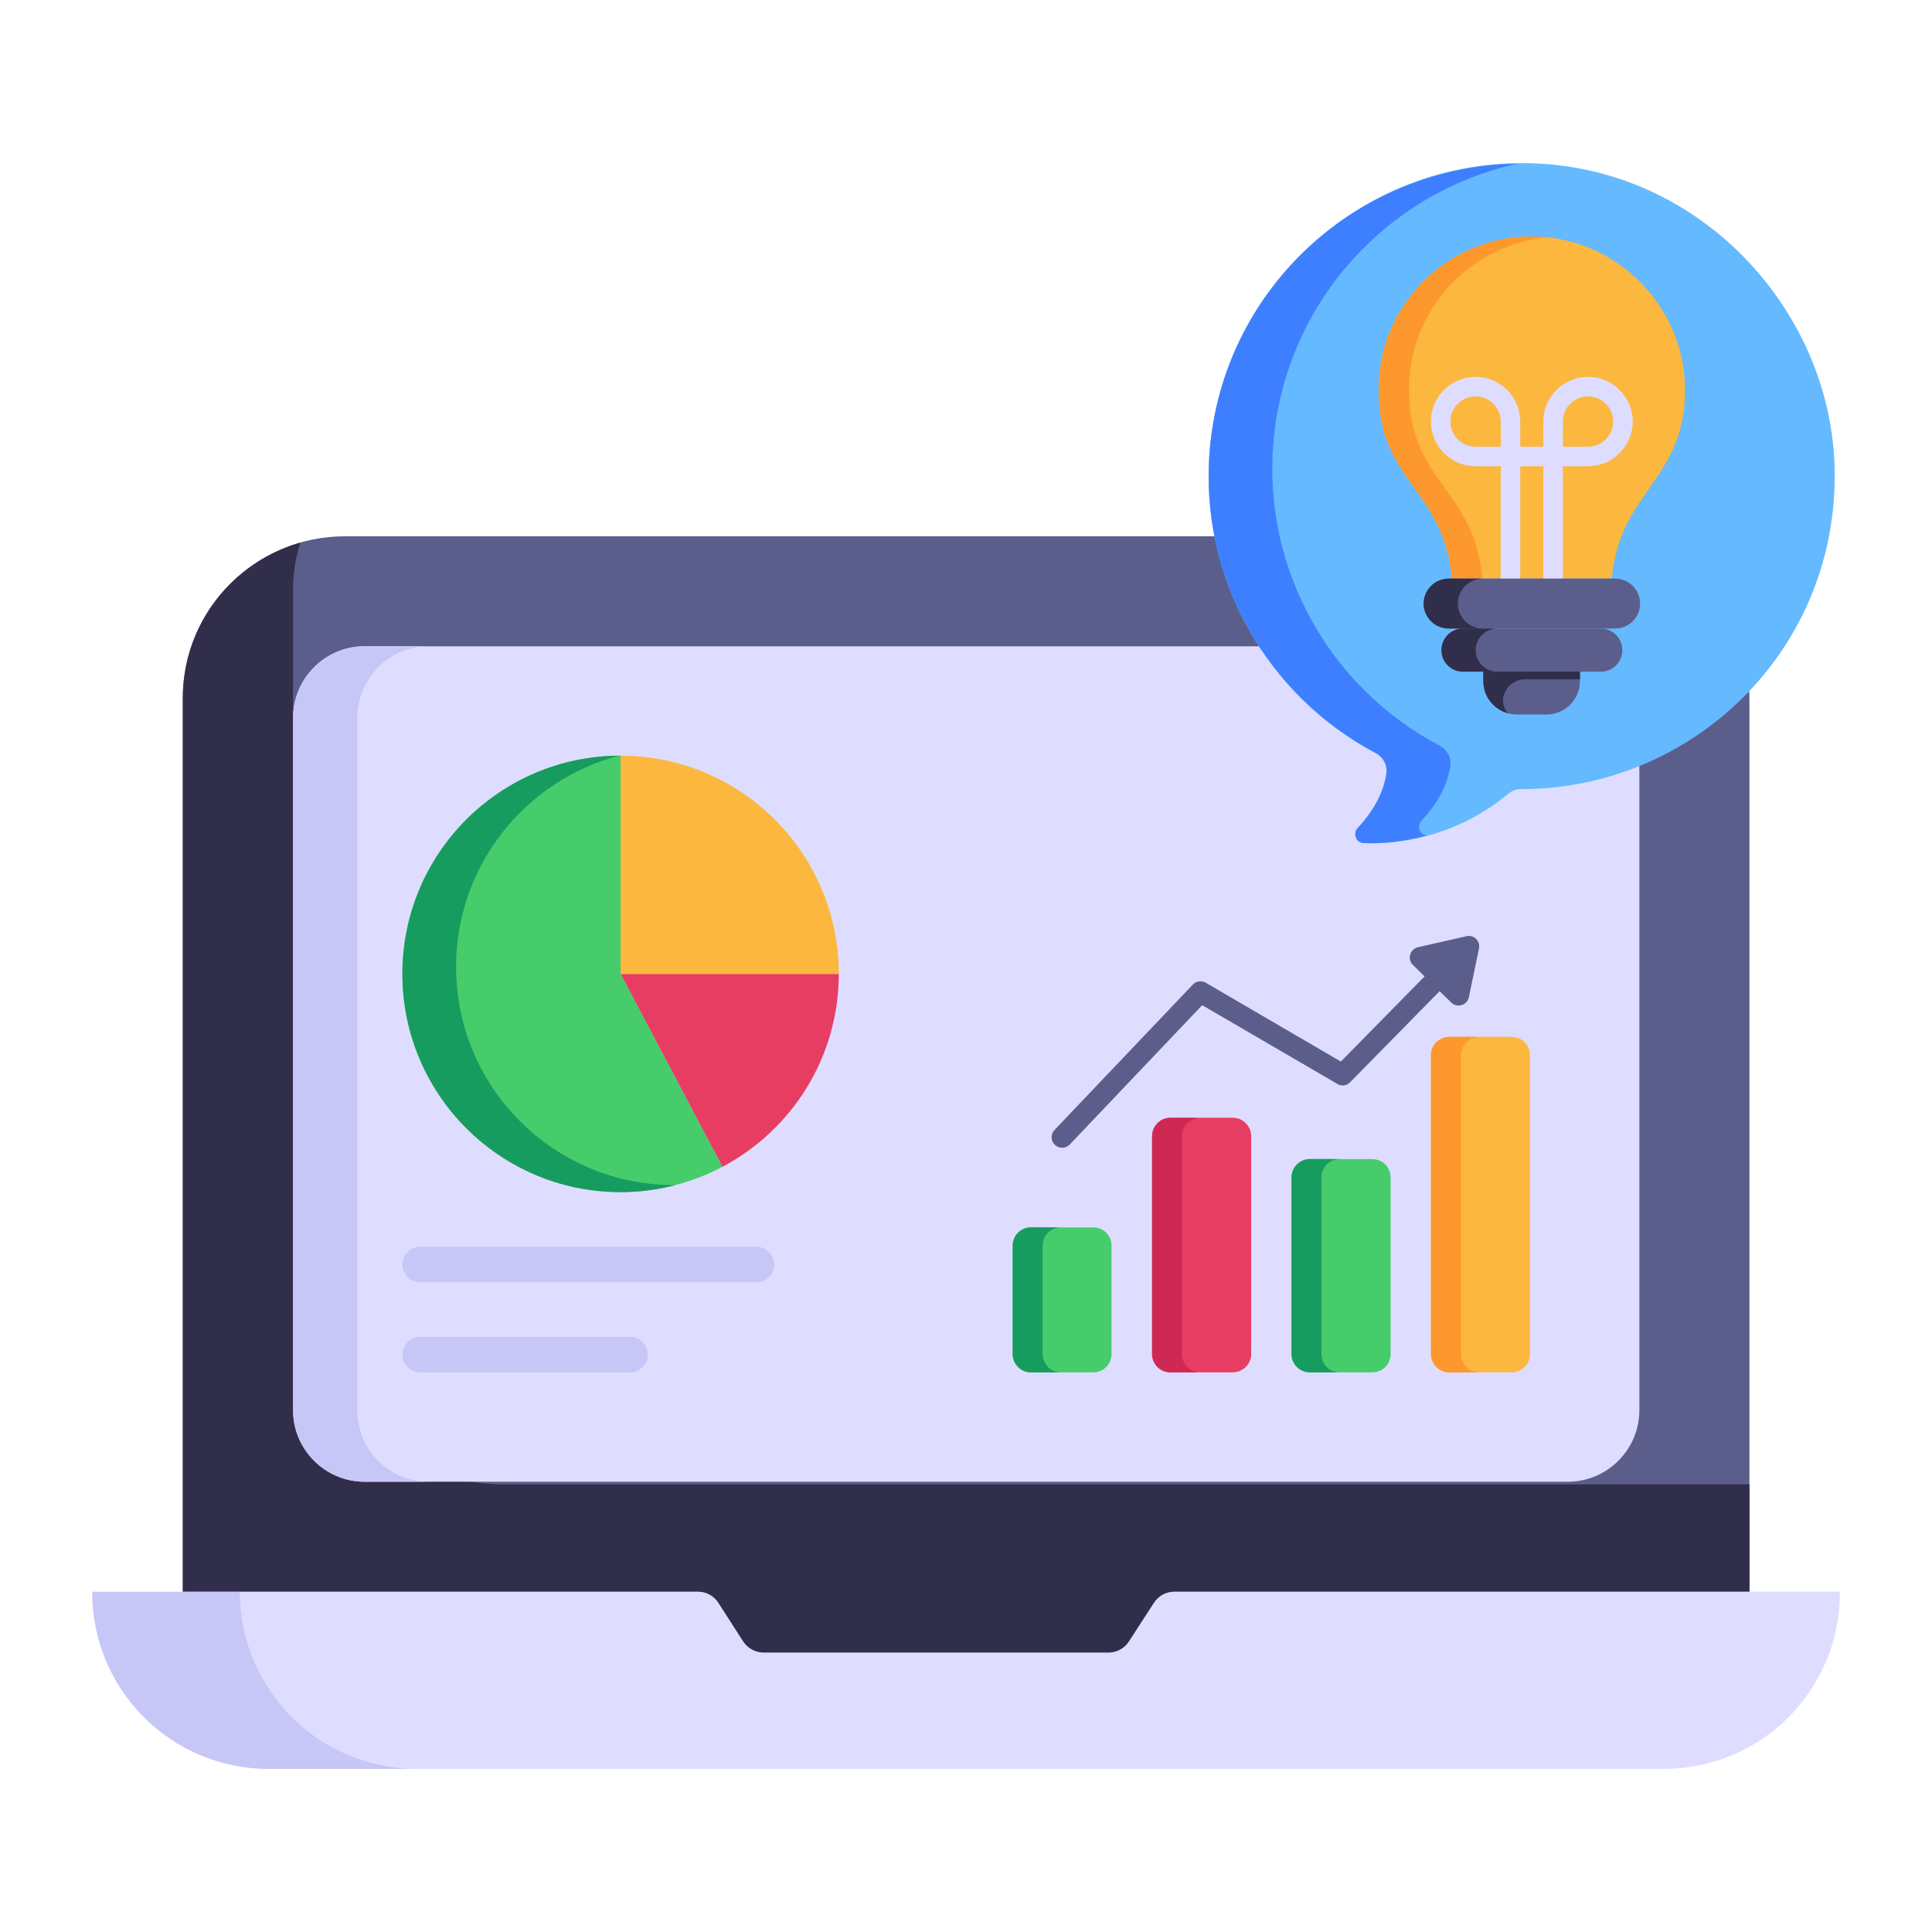 <svg width="50" height="50" viewBox="0 0 50 50" fill="none" xmlns="http://www.w3.org/2000/svg">
<path d="M45.275 18.069V42.965H4.73V18.069C4.73 15.751 6.612 13.879 8.93 13.879H41.084C43.403 13.879 45.275 15.751 45.275 18.069Z" fill="#5B5E8B"/>
<path d="M45.276 38.415V42.968H4.732V18.072C4.732 16.153 6.015 14.547 7.773 14.043C7.649 14.433 7.583 14.851 7.583 15.288V32.954C7.583 35.97 10.028 38.415 13.044 38.415H45.276Z" fill="#312E4B"/>
<path d="M47.615 41.192V41.23C47.615 43.741 45.579 45.777 43.068 45.777H6.936C4.425 45.777 2.389 43.741 2.389 41.23V41.192H18.061C18.277 41.192 18.478 41.302 18.594 41.484L19.23 42.476C19.347 42.658 19.547 42.768 19.763 42.768H28.686C28.901 42.768 29.101 42.659 29.217 42.479L29.862 41.482C29.979 41.301 30.179 41.192 30.393 41.192H47.615Z" fill="#DEDDFF"/>
<path d="M10.786 45.779H6.967C4.439 45.779 2.387 43.726 2.387 41.199H6.206C6.206 43.726 8.259 45.779 10.786 45.779Z" fill="#C6C6F7"/>
<path d="M7.584 36.492V18.581C7.584 17.557 8.415 16.726 9.439 16.726H40.572C41.596 16.726 42.427 17.557 42.427 18.581V36.492C42.427 37.516 41.596 38.347 40.572 38.347H9.439C8.415 38.347 7.584 37.516 7.584 36.492Z" fill="#DEDDFF"/>
<path d="M11.1 38.348H9.437C8.411 38.348 7.584 37.512 7.584 36.496V18.585C7.584 17.559 8.411 16.723 9.437 16.723H11.1C10.073 16.723 9.247 17.559 9.247 18.585V36.496C9.247 37.522 10.073 38.348 11.1 38.348Z" fill="#C6C6F7"/>
<path d="M16.061 19.556C12.943 19.556 10.414 22.084 10.414 25.203C10.414 28.322 12.943 30.85 16.061 30.85C17.015 30.85 17.911 30.612 18.699 30.195L16.061 25.203V19.556Z" fill="#46CC6B"/>
<path d="M17.477 30.67C17.025 30.788 16.551 30.853 16.061 30.853C12.939 30.853 10.414 28.322 10.414 25.205C10.414 22.099 12.917 19.58 16.018 19.558C13.596 20.193 11.803 22.401 11.803 25.022C11.803 28.145 14.333 30.67 17.45 30.67H17.477Z" fill="#179C5F"/>
<path d="M18.698 30.196C20.488 29.248 21.708 27.369 21.708 25.204H16.061L18.698 30.196Z" fill="#E83D62"/>
<path d="M16.061 19.558V25.206H21.708C21.708 22.087 19.18 19.558 16.061 19.558Z" fill="#FCB73E"/>
<path d="M19.576 33.185H10.875C10.622 33.185 10.416 32.979 10.416 32.726C10.416 32.472 10.622 32.267 10.875 32.267H19.576C19.83 32.267 20.036 32.472 20.036 32.726C20.036 32.979 19.83 33.185 19.576 33.185Z" fill="#C6C6F7"/>
<path d="M16.306 35.517H10.875C10.622 35.517 10.416 35.312 10.416 35.058C10.416 34.805 10.622 34.599 10.875 34.599H16.306C16.559 34.599 16.765 34.805 16.765 35.058C16.765 35.312 16.559 35.517 16.306 35.517Z" fill="#C6C6F7"/>
<path d="M38.276 24.546L38.014 25.809C37.971 26.017 37.709 26.096 37.556 25.944L37.257 25.652L34.941 28.008C34.858 28.099 34.719 28.117 34.61 28.052L31.113 26.014L27.685 29.62C27.591 29.721 27.42 29.74 27.299 29.628C27.19 29.526 27.186 29.351 27.292 29.242L30.869 25.483C30.956 25.388 31.095 25.37 31.204 25.432L34.701 27.473L36.868 25.27L36.566 24.972C36.413 24.823 36.489 24.561 36.697 24.514L37.949 24.23C38.142 24.182 38.316 24.353 38.276 24.546Z" fill="#5B5E8B"/>
<path d="M28.766 32.238V35.043C28.766 35.305 28.561 35.516 28.293 35.516H26.68C26.418 35.516 26.207 35.305 26.207 35.043V32.238C26.207 31.976 26.418 31.765 26.68 31.765H28.293C28.561 31.765 28.766 31.976 28.766 32.238Z" fill="#46CC6B"/>
<path d="M27.457 35.517H26.686C26.42 35.517 26.209 35.306 26.209 35.04V32.237C26.209 31.975 26.42 31.764 26.686 31.764H27.457C27.195 31.764 26.984 31.975 26.984 32.237V35.04C26.984 35.306 27.195 35.517 27.457 35.517Z" fill="#179C5F"/>
<path d="M32.381 29.405V35.043C32.381 35.306 32.164 35.516 31.902 35.516H30.29C30.033 35.516 29.816 35.306 29.816 35.043V29.405C29.816 29.143 30.033 28.927 30.29 28.927H31.902C32.164 28.927 32.381 29.143 32.381 29.405Z" fill="#E83D62"/>
<path d="M31.065 35.517H30.29C30.027 35.517 29.816 35.306 29.816 35.04V29.407C29.816 29.141 30.027 28.93 30.29 28.93H31.065C30.803 28.93 30.588 29.141 30.588 29.407V35.04C30.588 35.306 30.803 35.517 31.065 35.517Z" fill="#CE2955"/>
<path d="M35.989 30.471V35.043C35.989 35.305 35.778 35.516 35.515 35.516H33.903C33.64 35.516 33.424 35.305 33.424 35.043V30.471C33.424 30.208 33.64 29.998 33.903 29.998H35.515C35.778 29.998 35.989 30.208 35.989 30.471Z" fill="#46CC6B"/>
<path d="M34.672 35.517H33.901C33.639 35.517 33.424 35.306 33.424 35.04V30.472C33.424 30.21 33.639 29.995 33.901 29.995H34.672C34.41 29.995 34.199 30.21 34.199 30.472V35.04C34.199 35.306 34.41 35.517 34.672 35.517Z" fill="#179C5F"/>
<path d="M39.596 27.308V35.043C39.596 35.305 39.385 35.516 39.117 35.516H37.51C37.248 35.516 37.031 35.305 37.031 35.043V27.308C37.031 27.045 37.248 26.834 37.51 26.834H39.117C39.385 26.834 39.596 27.045 39.596 27.308Z" fill="#FCB73E"/>
<path d="M38.283 35.517H37.512C37.246 35.517 37.035 35.306 37.035 35.04V27.311C37.035 27.045 37.246 26.834 37.512 26.834H38.283C38.021 26.834 37.81 27.045 37.81 27.311V35.04C37.81 35.306 38.021 35.517 38.283 35.517Z" fill="#FD982E"/>
<path d="M47.475 12.66C47.367 15.338 45.98 17.629 43.947 19.011C42.631 19.909 41.042 20.426 39.353 20.422C39.234 20.42 39.119 20.47 39.027 20.547C37.618 21.719 36.072 21.847 35.289 21.82C35.094 21.812 35.004 21.574 35.136 21.432C35.644 20.889 36.255 19.83 35.598 19.485C32.802 18.01 31.015 14.961 31.311 11.61C31.711 7.082 35.775 3.747 40.334 4.277C42.546 4.532 44.489 5.718 45.781 7.402C46.914 8.875 47.562 10.715 47.475 12.66Z" fill="#65B9FF"/>
<path d="M32.957 11.417C32.667 14.763 34.449 17.819 37.246 19.29C37.443 19.394 37.567 19.601 37.536 19.818C37.474 20.243 37.267 20.73 36.79 21.238C36.655 21.383 36.749 21.621 36.935 21.621C36.272 21.807 35.682 21.838 35.288 21.818C35.091 21.807 35.008 21.569 35.133 21.434C35.62 20.916 35.816 20.43 35.879 20.015C35.91 19.798 35.796 19.59 35.599 19.487C32.802 18.006 31.02 14.96 31.31 11.614C31.683 7.439 35.164 4.29 39.266 4.238C35.91 4.974 33.278 7.823 32.957 11.417Z" fill="#3E7FFF"/>
<path d="M37.575 14.974H41.712C41.92 12.666 43.674 12.413 43.606 9.969C43.549 7.915 41.857 6.205 39.804 6.123C37.539 6.034 35.678 7.84 35.678 10.082C35.678 12.492 37.374 12.645 37.575 14.974Z" fill="#FCB73E"/>
<path d="M37.577 14.975H38.362C38.161 12.625 36.465 12.504 36.465 10.081C36.465 8.027 38.029 6.34 40.035 6.141C39.96 6.131 39.883 6.125 39.805 6.123C37.539 6.034 35.678 7.84 35.678 10.081C35.678 12.502 37.375 12.631 37.577 14.975Z" fill="#FD982E"/>
<path d="M41.098 9.753C40.46 9.753 39.941 10.272 39.941 10.909V11.561H39.344V10.909C39.344 10.272 38.825 9.753 38.187 9.753C37.55 9.753 37.031 10.272 37.031 10.909C37.031 11.547 37.55 12.066 38.187 12.066H38.839V15.119H39.344V12.066H39.941V15.119H40.447V12.066H41.098C41.736 12.066 42.255 11.547 42.255 10.909C42.255 10.272 41.736 9.753 41.098 9.753ZM41.749 10.909C41.749 11.269 41.457 11.561 41.098 11.561H40.447V10.909C40.447 10.55 40.739 10.258 41.098 10.258C41.457 10.258 41.749 10.55 41.749 10.909ZM38.839 10.909V11.561H38.187C37.828 11.561 37.537 11.269 37.537 10.909C37.537 10.55 37.828 10.258 38.187 10.258C38.547 10.258 38.839 10.55 38.839 10.909Z" fill="#DEDDFF"/>
<path d="M42.445 15.62C42.445 15.977 42.156 16.266 41.799 16.266H37.493C37.136 16.266 36.844 15.977 36.844 15.62C36.844 15.263 37.136 14.974 37.493 14.974H41.799C42.156 14.974 42.445 15.263 42.445 15.62Z" fill="#5B5E8B"/>
<path d="M41.986 16.827C41.986 17.134 41.736 17.383 41.429 17.383H37.86C37.553 17.383 37.303 17.134 37.303 16.827C37.303 16.516 37.553 16.266 37.86 16.266H41.429C41.736 16.266 41.986 16.516 41.986 16.827Z" fill="#5B5E8B"/>
<path d="M38.379 16.267H37.493C37.137 16.267 36.844 15.976 36.844 15.621C36.844 15.263 37.137 14.975 37.493 14.975H38.379C38.021 14.975 37.73 15.263 37.73 15.621C37.73 15.976 38.021 16.267 38.379 16.267Z" fill="#312E4B"/>
<path d="M38.747 17.382H37.861C37.554 17.382 37.305 17.132 37.305 16.826C37.305 16.517 37.554 16.267 37.861 16.267H38.747C38.441 16.267 38.191 16.517 38.191 16.826C38.191 17.132 38.441 17.382 38.747 17.382Z" fill="#312E4B"/>
<path d="M40.889 17.383V17.629C40.889 18.104 40.503 18.49 40.028 18.49H39.25C38.775 18.49 38.389 18.104 38.389 17.629V17.383H40.889Z" fill="#5B5E8B"/>
<path d="M39.463 17.581C39.033 17.581 38.742 18.068 38.991 18.418C39.003 18.434 39.015 18.448 39.027 18.459C38.659 18.361 38.389 18.027 38.389 17.63V17.383H40.889V17.581H39.463Z" fill="#312E4B"/>
</svg>
